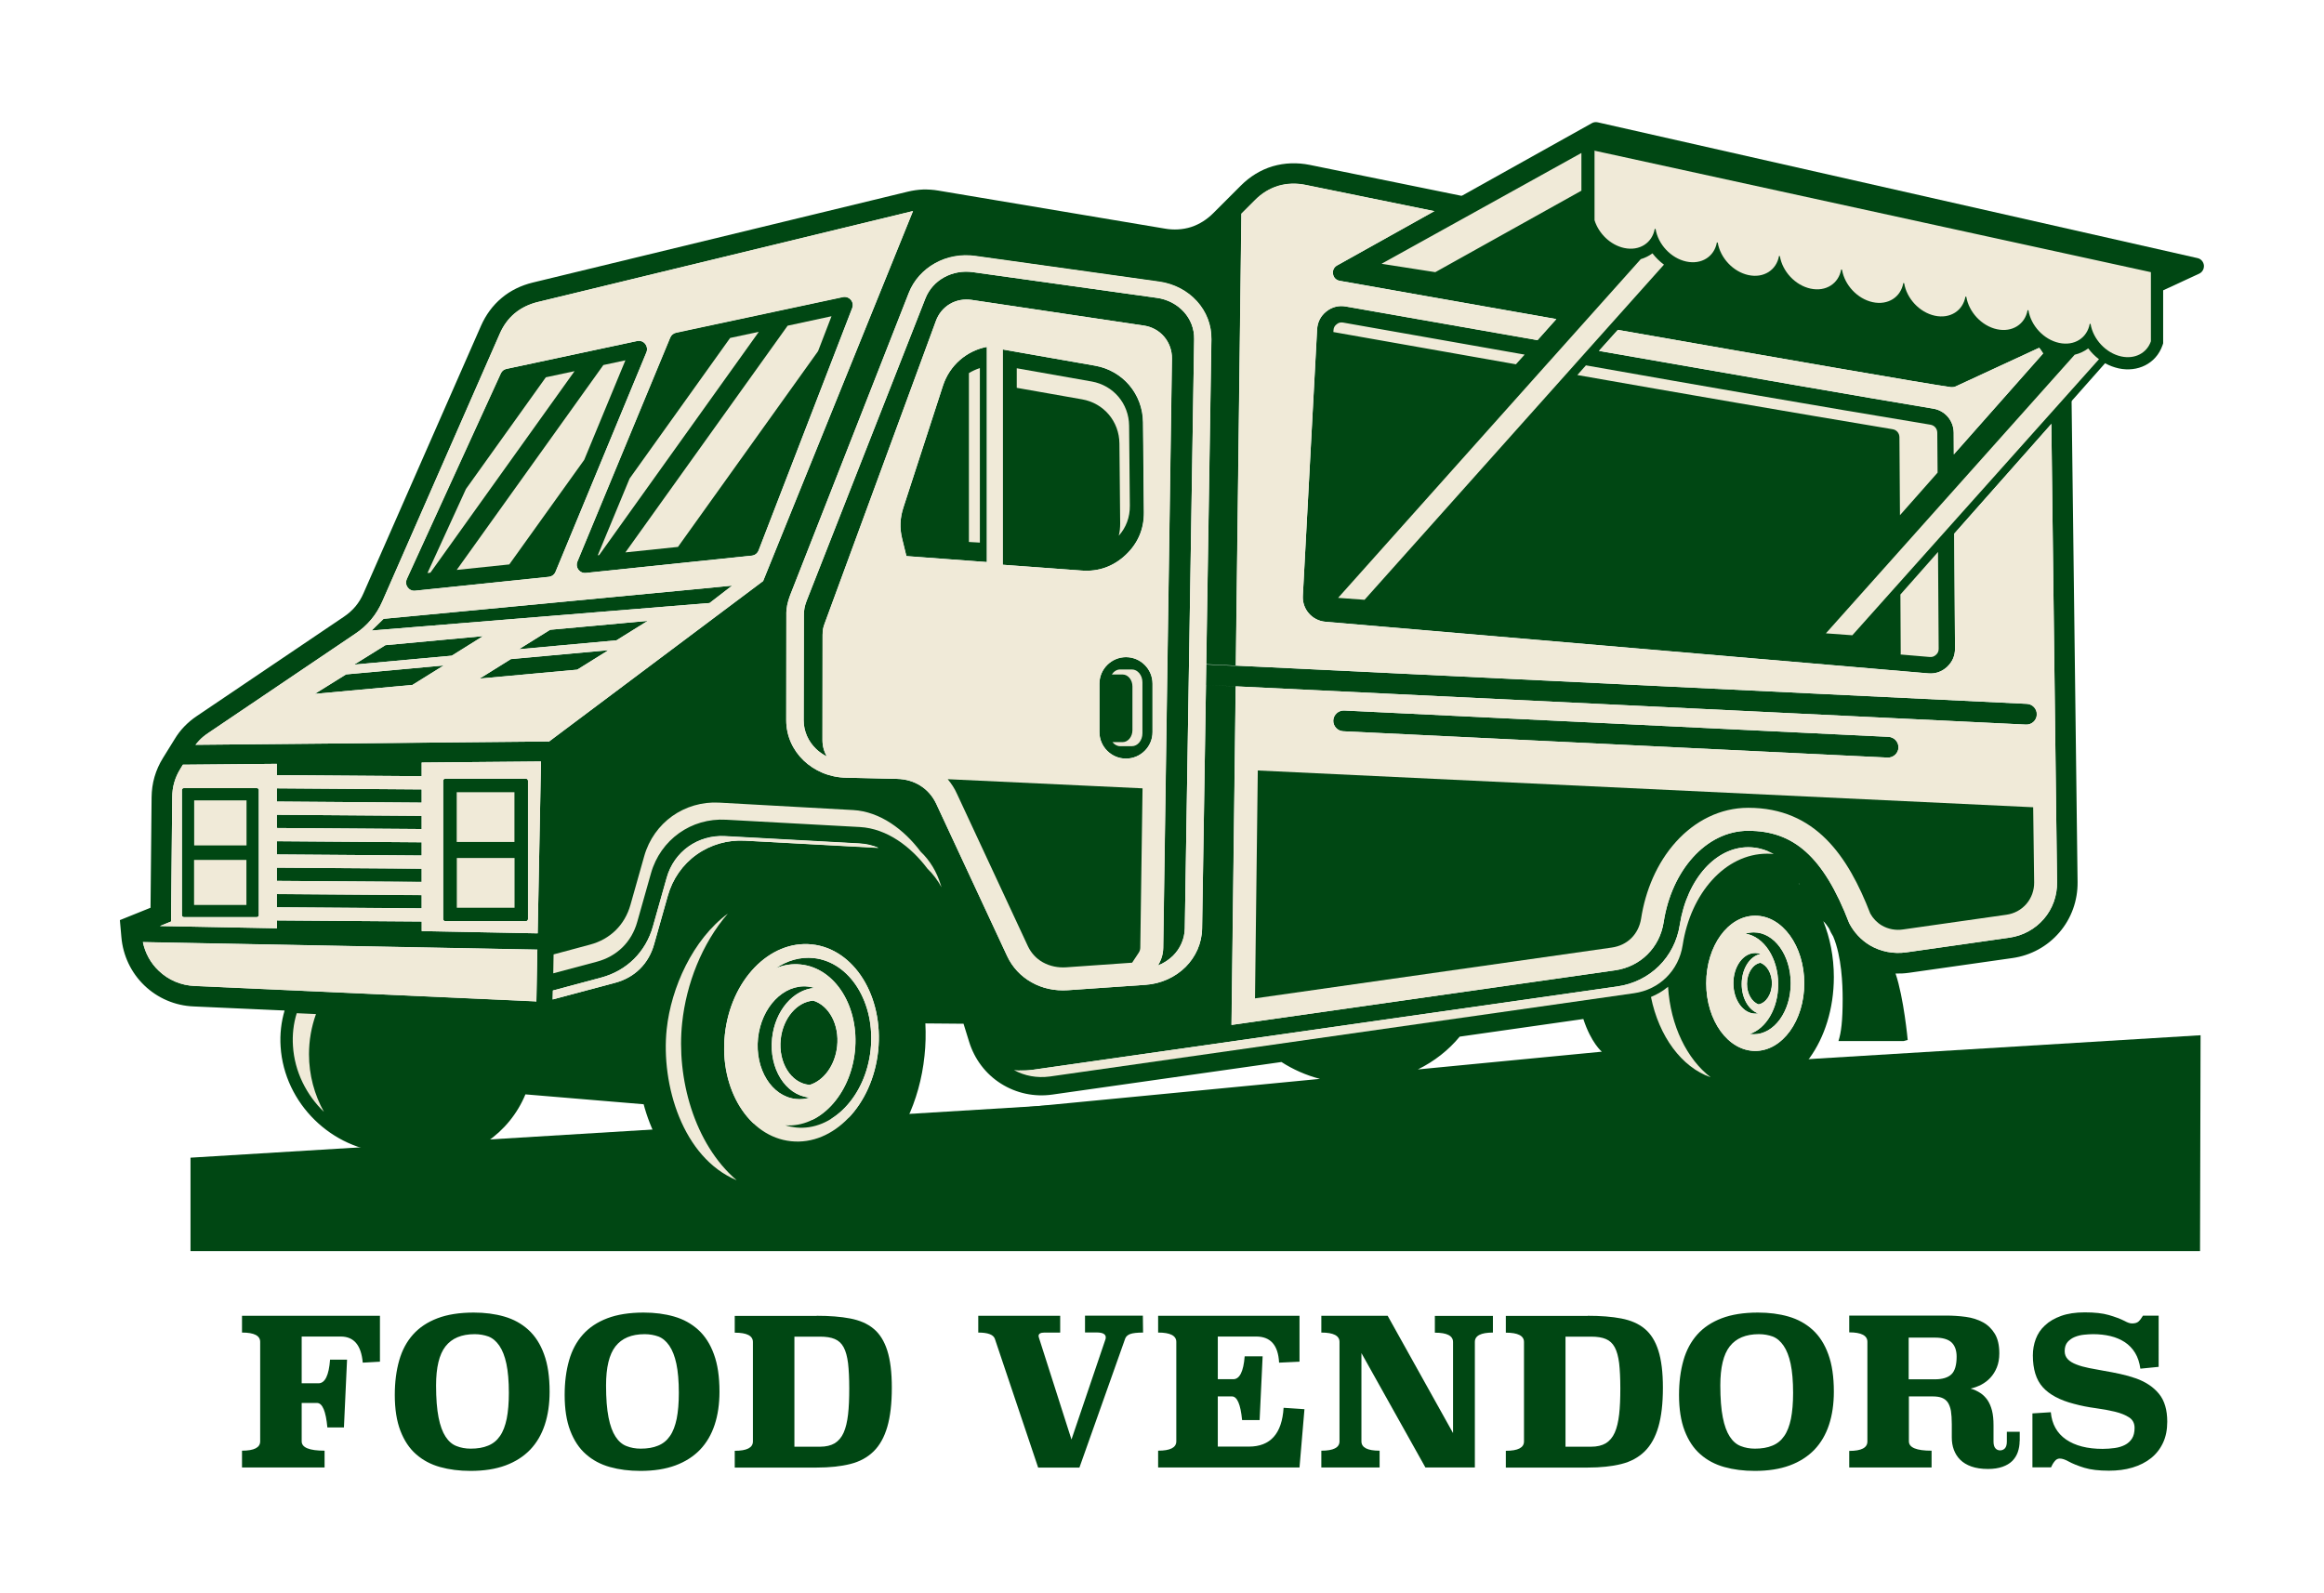 <?xml version="1.0" encoding="utf-8"?>
<!-- Generator: Adobe Illustrator 27.4.0, SVG Export Plug-In . SVG Version: 6.00 Build 0)  -->
<svg version="1.1" xmlns="http://www.w3.org/2000/svg" xmlns:xlink="http://www.w3.org/1999/xlink" x="0px" y="0px"
	 viewBox="0 0 216.16 148.19" style="enable-background:new 0 0 216.16 148.19;" xml:space="preserve">
<style type="text/css">
	.st0{fill:#E6E7E8;}
	.st1{fill:#F7941D;}
	.st2{fill:url(#SVGID_1_);}
	.st3{fill:#004713;}
	.st4{fill:#FFFFFF;}
	.st5{fill:#069150;}
	.st6{fill:#6CBE45;}
	.st7{fill:#FDC168;}
	.st8{fill:#F0EAD8;}
	.st9{fill:#BE6A28;}
	.st10{fill:#EE9357;}
	.st11{fill:url(#SVGID_00000074408409360304683600000004776857915790786997_);}
	.st12{fill:url(#SVGID_00000101084056600417823110000013851504498040998589_);}
	.st13{fill:#009AB0;}
	.st14{fill:#FFFFFF;stroke:#000000;stroke-miterlimit:10;}
	.st15{fill:#11563C;}
	.st16{fill:url(#SVGID_00000070816785017739028500000010450693462360670143_);}
	.st17{fill:url(#SVGID_00000168838777972425115950000012448900224082314422_);}
	.st18{fill:#004712;}
	.st19{fill-rule:evenodd;clip-rule:evenodd;fill:#004713;}
	.st20{fill-rule:evenodd;clip-rule:evenodd;fill:#F0EAD8;}
	.st21{fill:none;}
	.st22{fill:#DF6728;}
	.st23{fill:url(#SVGID_00000037650398262552687470000001917815535301893267_);}
	.st24{fill:url(#SVGID_00000041283184457189923880000002003592992348169649_);}
	.st25{opacity:0.07;}
	.st26{fill-rule:evenodd;clip-rule:evenodd;fill:#E2C5A4;}
	.st27{opacity:0.2;}
	.st28{fill:url(#SVGID_00000083771845726925043520000002632083734062366084_);}
	.st29{fill:url(#SVGID_00000092444387760050310780000005040800113032442769_);}
	.st30{fill:url(#SVGID_00000039829197445083173800000006755004544423388073_);}
	.st31{fill:url(#SVGID_00000042010996085874126870000007194567245805210020_);}
	.st32{fill:url(#SVGID_00000055708509792894507640000017972770631940595621_);}
	.st33{fill:url(#SVGID_00000000936087235270933090000010257041787042653621_);}
	.st34{fill:url(#SVGID_00000032624090689793763800000017275554180863054467_);}
	.st35{fill:url(#SVGID_00000130633701627178750760000004879429913363348619_);}
	.st36{fill:url(#SVGID_00000168094969480094141230000018204701988721411767_);}
	.st37{fill:url(#SVGID_00000001660154921609357710000015271046046692336296_);}
	.st38{fill:url(#SVGID_00000116203050229765439530000010509548501683605653_);}
</style>
<g id="BACKGROUND">
</g>
<g id="LOGOS">
	<g>
		<g>
			<polygon class="st19" points="204.68,96.31 17.72,107.7 17.72,116.39 204.63,116.39 			"/>
			<path class="st19" d="M39.22,83.27v1.23l-13.47-0.1v-1.23L39.22,83.27z M39.22,80.81v1.23l-13.47-0.09v-1.23L39.22,80.81z
				 M39.22,78.36v1.23l-13.47-0.1v-1.23L39.22,78.36z M39.22,75.9v1.23l-13.47-0.1V75.8L39.22,75.9z M39.22,73.44v1.23l-13.47-0.1
				v-1.23L39.22,73.44z M51.04,69.01l19.94-14.95l13.94-34.42l-34.93,8.47c-0.77,0.19-1.49,0.53-2.11,1.04
				c-0.61,0.51-1.07,1.16-1.39,1.89L35.56,55.95c-0.27,0.61-0.61,1.18-1.04,1.69c-0.43,0.51-0.92,0.95-1.48,1.32l-13.68,9.24
				c-0.3,0.2-0.59,0.43-0.84,0.7c-0.12,0.12-0.23,0.25-0.34,0.39l32.85-0.31V69.01z M50.01,86.83l0.31-15.99l-11.1,0.1v1.27
				l-13.47-0.1v-1.05l-8.74,0.08l-0.23,0.38c-0.25,0.4-0.44,0.82-0.57,1.27c-0.13,0.45-0.19,0.91-0.19,1.38l-0.11,11.56l-1.03,0.42
				l10.88,0.21v-0.73l13.47,0.1v0.89L50.01,86.83z M49.89,93.17l0.09-4.83l-36.69-0.7c0.21,1.01,0.71,1.94,1.47,2.66
				c0.9,0.87,2.09,1.37,3.34,1.42l31.63,1.43L49.89,93.17z M81.72,78.87c-0.56-0.24-1.18-0.38-1.82-0.41h0l-12.45-0.68
				c-1.26-0.07-2.45,0.29-3.41,0.97c-0.95,0.68-1.68,1.68-2.02,2.9l-1.28,4.53c-0.34,1.19-0.95,2.22-1.77,3.04
				c-0.82,0.81-1.86,1.41-3.06,1.73l-4.48,1.2l-0.02,0.83l5.81-1.55c0.87-0.23,1.66-0.66,2.3-1.29c0.64-0.63,1.08-1.42,1.32-2.28
				l1.28-4.53c0.44-1.55,1.37-2.9,2.68-3.83c1.31-0.93,2.89-1.38,4.49-1.29L81.72,78.87z M17.1,73.32h6.79
				c0.1,0,0.18,0.08,0.18,0.18v11.64c0,0.1-0.08,0.18-0.18,0.18H17.1c-0.1,0-0.18-0.08-0.18-0.18V73.5
				C16.91,73.4,17,73.32,17.1,73.32z M124.93,68.03c-0.53-0.03-0.94-0.48-0.92-1.01c0.03-0.53,0.48-0.94,1.01-0.92l50.64,2.45
				c0.53,0.03,0.94,0.48,0.92,1.01c-0.02,0.53-0.48,0.94-1.01,0.92L124.93,68.03z M59.37,99.85c-0.02-0.2-0.03-0.4-0.04-0.6
				C59.34,99.46,59.35,99.65,59.37,99.85z M67.42,96.26c0.53-5.06,4.16-8.82,8.1-8.4c3.94,0.42,6.69,4.85,6.16,9.91
				c-0.54,5.06-4.16,8.82-8.1,8.4C69.64,105.75,66.89,101.32,67.42,96.26z M107.69,89.82c0.32-0.48,0.49-1.05,0.5-1.64l0.81-54.82
				c0.01-0.74-0.24-1.46-0.72-2.03c-0.48-0.57-1.15-0.93-1.88-1.04L90.37,27.9c-0.7-0.1-1.41,0.02-2.02,0.38
				c-0.61,0.36-1.06,0.92-1.3,1.58L76.7,58.01c-0.06,0.16-0.12,0.34-0.15,0.51c-0.03,0.18-0.04,0.36-0.04,0.54l-0.01,9.79
				c0,0.55,0.14,1.07,0.41,1.53c-0.37-0.19-0.71-0.42-1-0.7c-0.72-0.69-1.16-1.64-1.16-2.67l0.02-9.79c0-0.24,0.02-0.46,0.06-0.67
				c0.04-0.2,0.1-0.41,0.19-0.64l11.05-28.14c0.34-0.86,0.96-1.54,1.74-1.97c0.78-0.43,1.72-0.62,2.69-0.48l17.1,2.39
				c1.02,0.14,1.89,0.62,2.51,1.3c0.62,0.68,0.98,1.57,0.96,2.54l-0.87,54.82c-0.02,0.99-0.43,1.89-1.11,2.56
				C108.7,89.3,108.23,89.61,107.69,89.82z M62.33,31.41l-8.63,20.83C53.6,52.5,53.64,52.77,53.8,53c0.17,0.22,0.42,0.33,0.7,0.3
				l15.42-1.61c0.29-0.03,0.53-0.21,0.64-0.49l8.7-22.54c0.1-0.27,0.06-0.56-0.13-0.78c-0.19-0.22-0.46-0.31-0.75-0.25l-15.5,3.31
				C62.63,31.01,62.43,31.17,62.33,31.41z M51.67,53.19l8.45-20.41c0.11-0.27,0.07-0.56-0.12-0.79c-0.19-0.23-0.47-0.32-0.75-0.26
				l-12.14,2.59c-0.25,0.05-0.43,0.2-0.54,0.43l-8.74,19.12c-0.12,0.26-0.09,0.54,0.07,0.77c0.17,0.23,0.42,0.35,0.7,0.32
				l12.43-1.29C51.33,53.63,51.56,53.46,51.67,53.19z M34.56,58.66l1.12-1.09l29.78-2.83l2.64-0.26L66,56.1L34.56,58.66z
				 M91.79,52.29V32.27c-1.88,0.36-3.47,1.71-4.09,3.63l-3.67,11.31c-0.32,0.99-0.36,1.92-0.11,2.93l0.39,1.59L91.79,52.29z
				 M93.26,32.51v20.03l7.35,0.54c1.56,0.12,2.94-0.38,4.08-1.45c1.14-1.07,1.72-2.42,1.7-3.98l-0.08-8.37
				c-0.03-2.62-1.88-4.8-4.46-5.26L93.26,32.51z M163.26,88.66c0.18,0,0.34,0.03,0.51,0.09c-1,0.18-1.77,1.36-1.77,2.8
				c0,1.32,0.65,2.42,1.54,2.73c-0.09,0.02-0.18,0.02-0.27,0.02c-1.13,0-2.04-1.26-2.04-2.82
				C161.22,89.92,162.13,88.66,163.26,88.66z M163.73,89.57c0.62,0.22,1.08,0.99,1.08,1.91c0,1-0.54,1.83-1.24,1.96
				c-0.62-0.22-1.08-0.99-1.08-1.91C162.49,90.53,163.03,89.7,163.73,89.57z M163.13,86.74c1.9,0,3.43,2.12,3.43,4.74
				c0,2.62-1.54,4.74-3.43,4.74c-0.13,0-0.26-0.01-0.39-0.03c1.52-0.49,2.65-2.37,2.65-4.62c0-2.44-1.33-4.44-3.05-4.71
				C162.6,86.78,162.86,86.74,163.13,86.74z M163.26,97.77c-2.52,0-4.56-2.82-4.56-6.29c0-3.48,2.04-6.29,4.56-6.29
				c2.52,0,4.56,2.82,4.56,6.29C167.82,94.95,165.78,97.77,163.26,97.77z M167.39,82.24l0.01,0.04l-0.12-0.12L167.39,82.24z
				 M82.17,107.56l-0.08,0.1l79.25-6.3c0.49,0.13,0.99,0.2,1.5,0.2c4.27,0,7.73-4.77,7.73-10.66c0-1.89-0.36-3.66-0.98-5.2l0,0
				c0.2,0.19,0.37,0.42,0.53,0.67c0.11,0.26,0.24,0.51,0.39,0.75c0.79,1.87,0.88,4.48,0.88,5.8c0,2.1-0.14,3.14-0.39,3.93h6.07
				l0.37-0.1c0,0-0.36-3.92-1.13-6.18c0.41,0.01,0.83-0.01,1.25-0.07l9.62-1.37c1.7-0.24,3.25-1.08,4.37-2.39
				c1.12-1.3,1.71-2.97,1.69-4.68l-0.58-46.6c-0.02-1.62-0.57-3.17-1.6-4.42c-1.03-1.25-2.46-2.08-4.04-2.41l-65.2-13.29
				c-1.15-0.23-2.32-0.2-3.45,0.13c-1.13,0.34-2.12,0.96-2.95,1.79l-2.57,2.57c-0.58,0.58-1.27,1.03-2.06,1.29
				c-0.79,0.25-1.62,0.29-2.43,0.15l-21.09-3.54c-0.47-0.08-0.94-0.11-1.42-0.1c-0.48,0.02-0.95,0.09-1.41,0.2l-34.9,8.46
				c-1.06,0.26-2.05,0.73-2.88,1.43c-0.84,0.7-1.48,1.59-1.92,2.59L33.81,55.19c-0.19,0.44-0.44,0.86-0.75,1.23
				c-0.31,0.37-0.68,0.69-1.08,0.96L18.3,66.62c-0.42,0.28-0.8,0.6-1.15,0.96c-0.35,0.36-0.65,0.76-0.91,1.19l-1.09,1.76
				c-0.34,0.55-0.6,1.13-0.78,1.75c-0.18,0.62-0.26,1.25-0.27,1.89l-0.1,10.28l-2.85,1.15l0.14,1.59c0.15,1.71,0.9,3.3,2.14,4.49
				c1.24,1.19,2.86,1.88,4.58,1.95l8.46,0.38c-0.31,1.05-0.45,2.19-0.37,3.37c0.34,5.27,4.76,9.58,9.98,9.85
				c1.13,0.45,2.37,0.7,3.66,0.7c4.12,0,7.65-2.53,9.13-6.12l11,0.92l-0.03-0.1c1.33,5.12,4.89,8.93,9.43,9.41
				c1.26,0.13,2.5,0,3.68-0.36c0.01,0,0.02,0,0.03,0C76.44,112.07,79.75,110.44,82.17,107.56z M119.19,98.8
				c1.07,0.69,2.28,1.23,3.58,1.57l-38.38,3.7l-0.03,0.06c0.84-1.77,1.41-3.77,1.63-5.91c0.11-1.02,0.13-2.03,0.08-3.01l3.55,0.03
				l0.52,1.68c0.5,1.61,1.53,2.99,2.96,3.89c1.42,0.9,3.11,1.26,4.78,1.02L119.19,98.8z M147.27,94.8c0.72,2.22,1.72,3.04,1.72,3.04
				l-17.11,1.65c1.53-0.75,2.86-1.8,3.89-3.05L147.27,94.8z M164.52,79.23c-0.61-0.27-1.25-0.41-1.92-0.41
				c-1.51,0-2.9,0.73-4.01,1.95c-1.17,1.3-2.02,3.14-2.35,5.25c-0.23,1.52-0.93,2.85-1.94,3.85c-1.02,1-2.35,1.68-3.87,1.9
				l-54.35,7.75c-0.42,0.06-0.84,0.08-1.26,0.07c0.87,0.37,1.83,0.5,2.77,0.36l54.35-7.75c1.1-0.16,2.12-0.64,2.91-1.42
				c0.79-0.78,1.29-1.79,1.45-2.89c0.34-2.23,1.25-4.46,2.77-6.14c1.37-1.52,3.2-2.52,5.28-2.52L164.52,79.23z M150.22,90.27
				c1.18-0.17,2.23-0.7,3.01-1.48c0.79-0.78,1.33-1.82,1.51-3c0.37-2.41,1.36-4.53,2.73-6.04c1.39-1.54,3.18-2.46,5.13-2.46
				c4.17,0,6.99,2.32,9.4,8.6c0.44,0.84,1.09,1.55,1.92,2.05c1.02,0.6,2.2,0.82,3.37,0.66l9.62-1.37c1.24-0.18,2.37-0.79,3.19-1.74
				c0.82-0.95,1.25-2.17,1.23-3.42l-0.58-46.6c-0.01-1.18-0.42-2.31-1.17-3.22c-0.75-0.91-1.79-1.52-2.95-1.75l-65.2-13.29
				c-0.84-0.17-1.7-0.15-2.52,0.09c-0.82,0.25-1.54,0.7-2.15,1.31l-2.57,2.57l1.28-1.28l-0.52,42.05l-2.76-0.13l0.48-30.24
				c0.02-1.34-0.48-2.58-1.35-3.54c-0.86-0.95-2.09-1.62-3.51-1.82l-17.1-2.39c-1.34-0.19-2.66,0.07-3.75,0.68
				c-1.09,0.61-1.97,1.56-2.44,2.76L73.49,55.38c-0.12,0.3-0.2,0.59-0.27,0.91c-0.06,0.3-0.09,0.61-0.08,0.93l-0.01,9.79
				c0,1.45,0.61,2.77,1.61,3.73c1,0.96,2.39,1.58,3.94,1.61l4.76,0.11c0.81,0.02,1.56,0.24,2.18,0.64c0.62,0.39,1.12,0.96,1.45,1.65
				l6.6,14.18c0.49,1.06,1.29,1.9,2.27,2.45c0.98,0.56,2.15,0.82,3.37,0.74l7.23-0.5c1.47-0.1,2.78-0.72,3.73-1.66
				c0.94-0.94,1.52-2.2,1.54-3.59l0.36-22.65l76.28,3.69c0.53,0.03,0.98-0.39,1.01-0.92c0.03-0.53-0.39-0.98-0.92-1.01l-76.35-3.69
				l-0.03,1.93l2.77,0.13l-0.39,31.5L150.22,90.27z M75.68,89.13c3.39,0.36,5.76,4.18,5.3,8.53c-0.46,4.35-3.58,7.59-6.97,7.23
				c-0.33-0.04-0.65-0.1-0.96-0.2c3.16,0.24,6.03-2.81,6.46-6.87c0.44-4.13-1.81-7.75-5.03-8.09c-0.81-0.09-1.59,0.04-2.33,0.35
				C73.22,89.36,74.43,89,75.68,89.13z M75.64,93.09c1.47,0.46,2.44,2.24,2.22,4.25c-0.19,1.78-1.25,3.19-2.55,3.59l-0.07-0.01
				c-1.68-0.18-2.86-2.07-2.63-4.24C72.82,94.72,74.13,93.2,75.64,93.09z M75.13,91.78c0.21,0.02,0.42,0.07,0.62,0.13
				c-1.96,0.15-3.67,2.11-3.94,4.68c-0.3,2.81,1.24,5.28,3.43,5.51l0.09,0.01c-0.42,0.13-0.86,0.18-1.31,0.13
				c-2.25-0.24-3.82-2.77-3.52-5.66C70.81,93.69,72.89,91.54,75.13,91.78z M57.34,59.57l-9.08,0.83l2.91-1.81l9.08-0.83L57.34,59.57
				z M44.93,59.18L42.02,61l-9.08,0.83l2.91-1.81L44.93,59.18z M32.19,62.74l9.08-0.83l-2.91,1.81l-9.08,0.83L32.19,62.74z
				 M47.52,61.32l9.08-0.83l-2.91,1.81l-9.08,0.83L47.52,61.32z M104.73,61.13L104.73,61.13c1.36,0,2.47,1.11,2.47,2.47v4.5
				c0,1.36-1.11,2.47-2.47,2.47h0c-1.36,0-2.47-1.11-2.47-2.47v-4.5C102.26,62.24,103.38,61.13,104.73,61.13z M41.42,72.44h7.49
				c0.11,0,0.2,0.09,0.2,0.2v12.86c0,0.11-0.09,0.2-0.2,0.2h-7.49c-0.11,0-0.2-0.09-0.2-0.2V72.64
				C41.22,72.53,41.31,72.44,41.42,72.44z"/>
			<polygon class="st20" points="54.34,42.78 58.17,33.52 56.12,33.96 42.48,53.02 47.37,52.51 			"/>
			<polygon class="st20" points="53.44,34.53 50.77,35.1 43.34,45.49 39.76,53.31 40.03,53.28 			"/>
			<polygon class="st20" points="58.17,51.39 63.06,50.88 76.09,32.67 77.34,29.42 73.26,30.3 			"/>
			<polygon class="st20" points="58.56,44.52 55.6,51.66 55.73,51.64 70.58,30.87 67.91,31.44 			"/>
			<path class="st20" d="M91.14,50.48V34.24c-0.36,0.12-0.71,0.28-1.02,0.47v1v3.27v11.44L91.14,50.48z"/>
			<path class="st20" d="M94.57,34.26v1.82l6.07,1.07c2.02,0.35,3.46,2.05,3.48,4.11l0.07,7.44c0,0.4-0.04,0.78-0.13,1.14
				c0.69-0.78,1.04-1.72,1.03-2.8l-0.07-7.44c-0.02-2.05-1.46-3.75-3.48-4.11L94.57,34.26z"/>
			<path class="st20" d="M29.39,94.34l-1.79-0.08c-0.31,0.99-0.42,2.03-0.35,3.06c0.15,2.37,1.24,4.53,2.88,6.12
				c-0.89-1.6-1.39-3.44-1.39-5.36C28.74,96.8,28.96,95.54,29.39,94.34"/>
			<path class="st20" d="M159.11,100.22c-2.19-1.68-3.74-4.79-3.96-8.42c-0.47,0.39-1.01,0.71-1.59,0.95
				C154.3,96.42,156.42,99.29,159.11,100.22"/>
			<path class="st20" d="M68.52,109.8c-3.95-3.38-5.62-9.5-5.07-14.65c0.38-3.6,1.83-7.36,4.25-10.16
				c-3.26,2.41-5.28,6.89-5.69,10.76C61.47,100.91,63.49,107.7,68.52,109.8"/>
			<path class="st20" d="M79.52,97.82c0.44-4.13-1.81-7.75-5.03-8.09c-0.81-0.09-1.59,0.04-2.33,0.35c1.06-0.72,2.27-1.08,3.52-0.95
				c3.39,0.36,5.76,4.18,5.3,8.53c-0.46,4.35-3.58,7.59-6.97,7.23c-0.33-0.04-0.65-0.1-0.96-0.2
				C76.22,104.92,79.09,101.88,79.52,97.82 M75.25,100.93c-1.68-0.18-2.86-2.07-2.63-4.24c0.21-1.97,1.52-3.49,3.03-3.6
				c1.47,0.46,2.44,2.24,2.22,4.25c-0.19,1.78-1.25,3.19-2.55,3.59L75.25,100.93z M74.03,102.24c-2.25-0.24-3.82-2.77-3.52-5.66
				c0.31-2.89,2.38-5.04,4.63-4.8c0.21,0.02,0.42,0.07,0.62,0.13c-1.96,0.15-3.67,2.11-3.94,4.68c-0.3,2.81,1.24,5.28,3.43,5.51
				l0.09,0.01C74.92,102.24,74.48,102.29,74.03,102.24z M67.42,96.26c-0.54,5.06,2.22,9.5,6.16,9.91c3.94,0.42,7.56-3.35,8.1-8.4
				c0.53-5.06-2.22-9.5-6.16-9.91C71.58,87.44,67.96,91.2,67.42,96.26z"/>
			<path class="st20" d="M165.4,91.57c0-2.44-1.33-4.44-3.05-4.71c0.25-0.08,0.51-0.12,0.78-0.12c1.9,0,3.43,2.12,3.43,4.74
				c0,2.62-1.54,4.74-3.43,4.74l-0.39-0.03C164.27,95.7,165.4,93.82,165.4,91.57 M162.49,91.53c0-1,0.54-1.83,1.24-1.96
				c0.62,0.22,1.08,0.99,1.08,1.91c0,1-0.54,1.83-1.24,1.96C162.95,93.23,162.49,92.45,162.49,91.53z M163.26,94.3
				c-1.13,0-2.04-1.26-2.04-2.82c0-1.56,0.91-2.82,2.04-2.82c0.18,0,0.34,0.03,0.51,0.09c-1,0.18-1.77,1.36-1.77,2.8
				c0,1.32,0.65,2.42,1.54,2.73L163.26,94.3z M158.7,91.48c0,3.48,2.04,6.29,4.56,6.29c2.52,0,4.56-2.82,4.56-6.29
				c0-3.48-2.04-6.29-4.56-6.29C160.74,85.18,158.7,88,158.7,91.48z"/>
			<path class="st19" d="M181.77,49.64l0.07,10.7c0,0.67-0.25,1.24-0.74,1.7c-0.49,0.45-1.09,0.66-1.75,0.6l-56.08-4.8
				c-1.23-0.11-2.16-1.17-2.09-2.41l1.33-24.79c0.04-0.68,0.33-1.25,0.86-1.67c0.53-0.42,1.15-0.58,1.82-0.46
				c3.54,0.63,10.23,1.8,17.82,3.13l1.75-1.96c-8.72-1.53-16.53-2.92-20.15-3.56c-0.33-0.06-0.57-0.3-0.62-0.63
				c-0.06-0.33,0.09-0.64,0.38-0.8l23.69-13.23c0.17-0.1,0.35-0.12,0.55-0.08l55.78,12.63c0.33,0.07,0.56,0.34,0.6,0.67
				c0.03,0.33-0.14,0.64-0.44,0.78l-3.35,1.55v4.93l-0.06,0.18c-0.6,1.73-2.33,2.53-4.08,2.15c-0.44-0.1-0.87-0.26-1.26-0.48
				L181.77,49.64z M181.72,40.26l0.01,2.01l8.51-9.62c-0.19-0.09-0.37-0.2-0.54-0.31l-7.8,3.61c-0.14,0.06-0.27,0.08-0.42,0.07
				c-2.06-0.27-16.79-2.84-31-5.33l-1.75,1.96c12.19,2.13,25.26,4.41,31.08,5.37C180.91,38.19,181.71,39.13,181.72,40.26z"/>
			<path class="st20" d="M176.76,55.31l0.03,5.46c0,0.04,0,0.08-0.01,0.12l2.7,0.23c0.24,0.02,0.41-0.04,0.59-0.2
				c0.18-0.16,0.25-0.33,0.25-0.57l-0.06-9L176.76,55.31z M141.81,32.99c-5.63-1-11.25-1.99-16.88-2.98c-0.24-0.04-0.42,0-0.61,0.16
				c-0.19,0.15-0.28,0.32-0.29,0.56l-0.01,0.16c5.66,1,11.32,2,16.98,3L141.81,32.99z M147.09,17.74l-13.59,7.58l-5-0.78
				l18.59-10.31V17.74z M154.77,24.62l-8.23,9.21l-0.07,0.08l-19.55,21.89l-2.46-0.18L144,33.74l0.28-0.31l8.33-9.32
				c0.4-0.12,0.76-0.3,1.09-0.54C154,23.96,154.36,24.32,154.77,24.62z M195.23,33.42L172.29,59.1l-2.46-0.18L192.97,33
				c0.46-0.11,0.89-0.31,1.26-0.59C194.51,32.79,194.85,33.13,195.23,33.42z M148.23,14l51.83,11.32v4.66v1.77
				c-0.37,1.08-1.47,1.69-2.76,1.41c-1.43-0.31-2.62-1.61-2.85-3.02l-0.08-0.02c-0.23,1.31-1.42,2.09-2.85,1.78
				c-1.43-0.31-2.62-1.61-2.85-3.03l-0.08-0.02c-0.23,1.31-1.42,2.09-2.85,1.78c-1.43-0.31-2.62-1.61-2.85-3.02l-0.08-0.02
				c-0.23,1.31-1.42,2.09-2.85,1.78c-1.43-0.31-2.62-1.61-2.85-3.02l-0.08-0.02c-0.23,1.31-1.42,2.09-2.85,1.78
				c-1.43-0.31-2.62-1.61-2.85-3.02l-0.08-0.02c-0.23,1.31-1.42,2.09-2.85,1.78c-1.43-0.31-2.62-1.61-2.85-3.02l-0.08-0.02
				c-0.23,1.31-1.42,2.09-2.85,1.78c-1.43-0.31-2.62-1.61-2.85-3.02l-0.08-0.02c-0.23,1.31-1.42,2.09-2.85,1.78
				c-1.43-0.31-2.62-1.61-2.85-3.02l-0.08-0.02c-0.23,1.31-1.42,2.09-2.85,1.78c-1.28-0.28-2.36-1.34-2.75-2.58V14z M180.19,40.26
				c0-0.38-0.26-0.69-0.64-0.75c-10.69-1.77-21.37-3.63-32.04-5.52l-0.8,0.9c9.77,1.72,19.54,3.41,29.32,5.04
				c0.38,0.06,0.64,0.37,0.64,0.75l0.05,7.25l3.5-3.96L180.19,40.26z"/>
			<path class="st20" d="M150.44,91.77l-54.35,7.75c-0.6,0.09-1.2,0.09-1.78,0.03c0.98,0.54,2.14,0.76,3.33,0.6l54.35-7.75
				c1.18-0.17,2.23-0.7,3.01-1.48c0.79-0.78,1.33-1.82,1.51-3c0.37-2.41,1.36-4.53,2.73-6.04c1.39-1.54,3.18-2.46,5.13-2.46
				c0.2,0,0.41,0.01,0.61,0.03c-0.73-0.41-1.54-0.63-2.37-0.63c-1.51,0-2.9,0.73-4.01,1.95c-1.17,1.3-2.02,3.14-2.35,5.25
				c-0.23,1.52-0.93,2.85-1.94,3.85C153.29,90.88,151.95,91.56,150.44,91.77"/>
			<path class="st20" d="M47.86,79.82v4.63h-5.37v-4.63H47.86z M42.48,73.7h5.37v4.63h-5.37V73.7z"/>
			<path class="st20" d="M22.92,80v4.19h-4.87V80H22.92z M18.06,74.46h4.87v4.19h-4.87V74.46z"/>
			<path class="st20" d="M51.49,88.79l-0.03,1.76l4.05-1.08c0.94-0.25,1.75-0.71,2.39-1.34c0.64-0.63,1.11-1.43,1.37-2.36l1.28-4.53
				c0.44-1.56,1.38-2.85,2.61-3.73c1.23-0.88,2.75-1.34,4.37-1.25l12.45,0.68c2.52,0.14,4.75,1.83,6.28,3.87
				c0.53,0.51,0.96,1.09,1.31,1.73l-0.09-0.28c-0.36-1.16-0.98-2.2-1.85-3.03c-1.53-2.04-3.76-3.73-6.28-3.87L66.9,74.67
				c-1.62-0.09-3.14,0.38-4.37,1.25c-1.23,0.88-2.17,2.17-2.61,3.73l-1.28,4.53c-0.26,0.93-0.74,1.74-1.37,2.36
				c-0.64,0.63-1.45,1.09-2.39,1.34L51.49,88.79z"/>
			<path class="st20" d="M58.96,89.22c-0.82,0.81-1.86,1.41-3.06,1.73l-4.48,1.2l-0.02,0.83l5.81-1.55c0.87-0.23,1.66-0.66,2.3-1.29
				c0.64-0.63,1.08-1.42,1.32-2.28l1.28-4.53c0.44-1.55,1.37-2.9,2.68-3.83c1.31-0.93,2.89-1.38,4.49-1.29l12.42,0.68
				c-0.56-0.24-1.18-0.38-1.82-0.41l-12.45-0.68c-1.26-0.07-2.45,0.29-3.41,0.97c-0.95,0.68-1.68,1.68-2.02,2.9l-1.28,4.53
				C60.4,87.37,59.79,88.4,58.96,89.22"/>
			<path class="st20" d="M104.19,62.28h1.09c0.54,0,0.98,0.54,0.98,1.2v4.74c0,0.66-0.44,1.2-0.98,1.2h-1.09
				c-0.28,0-0.54-0.15-0.72-0.38h0.95c0.5,0,0.91-0.5,0.91-1.11v-4.07c0-0.61-0.41-1.11-0.91-1.11h-1.01h0
				C103.59,62.47,103.87,62.28,104.19,62.28"/>
			<path class="st20" d="M175.57,70.48l-50.64-2.45c-0.53-0.03-0.94-0.48-0.92-1.01c0.03-0.53,0.48-0.94,1.01-0.92l50.64,2.45
				c0.53,0.03,0.94,0.48,0.92,1.01C176.55,70.09,176.1,70.5,175.57,70.48 M70.56,51.21c-0.11,0.28-0.34,0.46-0.64,0.49L54.5,53.3
				c-0.28,0.03-0.53-0.08-0.7-0.3c-0.17-0.22-0.2-0.5-0.09-0.75l8.63-20.83c0.1-0.24,0.29-0.4,0.55-0.46l15.5-3.31
				c0.28-0.06,0.56,0.03,0.75,0.25c0.19,0.22,0.24,0.51,0.13,0.78L70.56,51.21z M60.13,32.78l-8.45,20.41
				c-0.11,0.27-0.34,0.44-0.63,0.47l-12.43,1.29c-0.28,0.03-0.54-0.09-0.7-0.32c-0.17-0.23-0.19-0.51-0.07-0.77l8.74-19.12
				c0.1-0.23,0.29-0.38,0.54-0.43l12.14-2.59c0.29-0.06,0.56,0.03,0.75,0.26C60.19,32.22,60.24,32.51,60.13,32.78z M66,56.1
				l-31.44,2.56l1.12-1.09l29.78-2.83l2.64-0.26L66,56.1z M57.34,59.57l-9.08,0.83l2.91-1.81l9.08-0.83L57.34,59.57z M44.93,59.18
				L42.02,61l-9.08,0.83l2.91-1.81L44.93,59.18z M41.27,61.91l-2.91,1.81l-9.08,0.83l2.91-1.81L41.27,61.91z M53.69,62.3l-9.08,0.83
				l2.91-1.82l9.08-0.83L53.69,62.3z M17.1,73.32h6.79c0.1,0,0.18,0.08,0.18,0.18v11.64c0,0.1-0.08,0.18-0.18,0.18H17.1
				c-0.1,0-0.18-0.08-0.18-0.18V73.5C16.92,73.4,17,73.32,17.1,73.32z M41.22,72.64c0-0.11,0.09-0.2,0.2-0.2h7.49
				c0.11,0,0.2,0.09,0.2,0.2v12.86c0,0.11-0.09,0.2-0.2,0.2h-7.49c-0.11,0-0.2-0.09-0.2-0.2V72.64z M25.75,85.63l13.47,0.1v0.89
				l10.79,0.21l0.31-15.99l-11.1,0.1v1.27l-13.47-0.1v-1.05l-8.74,0.08l-0.23,0.38c-0.25,0.4-0.44,0.82-0.57,1.27
				c-0.13,0.45-0.19,0.91-0.19,1.38l-0.11,11.56l-1.03,0.42l10.88,0.21V85.63z M25.75,83.18l13.47,0.1v1.23l-13.47-0.1V83.18z
				 M25.75,80.72l13.47,0.1v1.23l-13.47-0.1V80.72z M25.75,78.26l13.47,0.1v1.23l-13.47-0.1V78.26z M25.75,75.8l13.47,0.1v1.23
				l-13.47-0.1V75.8z M25.75,74.57v-1.23l13.47,0.1v1.23L25.75,74.57z M49.98,88.35l-36.69-0.7c0.21,1.01,0.71,1.94,1.47,2.66
				c0.9,0.87,2.09,1.37,3.34,1.42l31.63,1.43l0.16,0.01L49.98,88.35z M18.19,69.29l32.85-0.31v0.02l19.94-14.95l13.94-34.42
				l-34.93,8.47c-0.77,0.19-1.49,0.53-2.11,1.04c-0.61,0.51-1.07,1.16-1.39,1.89L35.56,55.95c-0.27,0.61-0.61,1.18-1.04,1.69
				c-0.43,0.51-0.92,0.95-1.48,1.32l-13.68,9.24c-0.3,0.2-0.59,0.43-0.84,0.7L18.19,69.29z M114.94,63.85l-0.39,31.5l35.67-5.08
				c1.18-0.17,2.23-0.7,3.01-1.48c0.79-0.78,1.33-1.82,1.51-3c0.37-2.41,1.36-4.53,2.73-6.04c1.39-1.54,3.18-2.46,5.13-2.46
				c4.17,0,6.99,2.32,9.4,8.6c0.44,0.84,1.09,1.55,1.92,2.05c1.02,0.6,2.2,0.82,3.37,0.66l9.62-1.37c1.24-0.18,2.37-0.79,3.19-1.74
				c0.82-0.95,1.25-2.17,1.23-3.42l-0.53-42.63l-9.03,10.21l0.07,10.7c0,0.67-0.25,1.24-0.74,1.7c-0.49,0.45-1.09,0.66-1.75,0.6
				l-56.08-4.8c-1.23-0.11-2.16-1.17-2.09-2.41l1.32-24.79c0.04-0.68,0.33-1.25,0.86-1.67c0.53-0.42,1.15-0.58,1.82-0.46l17.82,3.13
				l1.75-1.96l-20.15-3.56c-0.33-0.06-0.57-0.3-0.62-0.63c-0.06-0.33,0.09-0.64,0.38-0.8l9.06-5.06l-12.01-2.45
				c-0.84-0.17-1.7-0.15-2.52,0.09c-0.82,0.25-1.54,0.7-2.15,1.31l-1.28,1.28l-0.52,42.05l73.58,3.56c0.53,0.02,0.94,0.48,0.92,1.01
				c-0.02,0.53-0.48,0.94-1.01,0.92L114.94,63.85z M148.72,32.64c12.19,2.13,25.26,4.41,31.08,5.37c1.11,0.18,1.91,1.12,1.92,2.25
				l0.01,2.01l8.31-9.39c-0.11-0.18-0.23-0.36-0.36-0.53l-7.78,3.6c-0.14,0.06-0.27,0.08-0.42,0.07c-2.06-0.27-16.79-2.84-31-5.33
				L148.72,32.64z"/>
			<path class="st20" d="M91.79,32.27v20.02l-7.49-0.55l-0.39-1.59c-0.25-1.01-0.21-1.94,0.11-2.93L87.7,35.9
				C88.32,33.98,89.91,32.63,91.79,32.27 M100.62,53.08l-7.35-0.54V32.51l8.6,1.51c2.58,0.45,4.43,2.63,4.46,5.26l0.08,8.37
				c0.02,1.56-0.56,2.91-1.7,3.98C103.56,52.7,102.18,53.2,100.62,53.08z M112.17,63.72l0.03-1.93l0.48-30.24
				c0.02-1.34-0.48-2.58-1.35-3.54c-0.86-0.95-2.09-1.62-3.51-1.82l-17.1-2.39c-1.34-0.19-2.66,0.07-3.75,0.68
				c-1.09,0.61-1.97,1.56-2.44,2.76L73.49,55.38c-0.12,0.3-0.2,0.59-0.27,0.91c-0.06,0.3-0.09,0.61-0.08,0.93l-0.01,9.79
				c0,1.45,0.61,2.77,1.61,3.73c1,0.96,2.39,1.58,3.94,1.61l4.76,0.11c0.81,0.02,1.56,0.24,2.18,0.64c0.62,0.39,1.12,0.96,1.45,1.65
				l6.6,14.18c0.49,1.06,1.29,1.9,2.27,2.45c0.98,0.56,2.15,0.82,3.37,0.74l7.23-0.5c1.47-0.1,2.78-0.72,3.73-1.66
				c0.94-0.94,1.52-2.2,1.54-3.59L112.17,63.72z M108.2,88.18l0.81-54.82c0.01-0.74-0.24-1.46-0.72-2.03
				c-0.48-0.57-1.15-0.93-1.88-1.04L90.37,27.9c-0.7-0.1-1.41,0.02-2.02,0.38c-0.61,0.36-1.06,0.92-1.3,1.58L76.7,58.01
				c-0.06,0.16-0.12,0.34-0.15,0.51l-0.04,0.54l-0.01,9.79c0,0.55,0.14,1.07,0.41,1.53c-0.37-0.19-0.71-0.42-1-0.7
				c-0.72-0.69-1.16-1.64-1.16-2.67l0.02-9.79c0-0.24,0.02-0.46,0.06-0.67c0.04-0.2,0.1-0.41,0.19-0.64l11.05-28.14
				c0.34-0.86,0.96-1.54,1.74-1.97c0.78-0.43,1.72-0.62,2.69-0.48l17.1,2.39c1.02,0.14,1.89,0.62,2.51,1.3
				c0.62,0.68,0.98,1.57,0.96,2.54l-0.87,54.82c-0.02,0.99-0.43,1.89-1.11,2.56c-0.39,0.38-0.86,0.7-1.39,0.9
				C108.01,89.33,108.19,88.77,108.2,88.18z M104.73,70.58c-1.36,0-2.47-1.11-2.47-2.47v-4.5c0-1.36,1.11-2.47,2.47-2.47
				c1.36,0,2.47,1.11,2.47,2.47v4.5C107.21,69.46,106.1,70.58,104.73,70.58z"/>
			<path class="st19" d="M189.11,75.1l-72.12-3.42l-0.26,21.2l33.2-4.73c0.68-0.1,1.32-0.39,1.81-0.88c0.49-0.49,0.79-1.12,0.9-1.8
				c0.4-2.61,1.47-5.19,3.25-7.16c1.74-1.93,4.09-3.16,6.72-3.16c6.25,0,9.28,4.5,11.35,9.84c0.25,0.45,0.61,0.83,1.06,1.1
				c0.6,0.35,1.29,0.48,1.97,0.38l9.62-1.37c0.73-0.1,1.39-0.45,1.87-1.01c0.48-0.56,0.73-1.27,0.72-2L189.11,75.1z"/>
			<path class="st19" d="M106.27,73.34l-18.12-0.85c0.34,0.41,0.64,0.86,0.86,1.36l6.6,14.18c0.3,0.63,0.77,1.15,1.38,1.49
				c0.66,0.37,1.42,0.52,2.17,0.47l6.14-0.43l0.61-0.92c0.1-0.15,0.15-0.32,0.15-0.49L106.27,73.34z"/>
		</g>
		<g>
			<g>
				<path class="st3" d="M35.34,126.68l-1.6,0.09c-0.14-1.62-0.82-2.43-2.05-2.43h-3.63v4.35h1.56c0.61,0,0.97-0.73,1.08-2.2h1.58
					l-0.29,6.31h-1.54c-0.14-1.52-0.46-2.28-0.97-2.28h-1.42v3.57c0,0.58,0.71,0.87,2.13,0.87v1.56h-7.68v-1.56
					c1.13,0,1.69-0.29,1.69-0.87v-9.25c0-0.58-0.56-0.87-1.69-0.87v-1.56h12.83V126.68z"/>
				<path class="st3" d="M44.06,122.11c1.03,0,1.97,0.12,2.84,0.37c0.87,0.25,1.61,0.66,2.24,1.23c0.63,0.57,1.12,1.33,1.46,2.27
					c0.35,0.94,0.52,2.11,0.52,3.49c0,1.14-0.15,2.17-0.45,3.08s-0.75,1.68-1.36,2.32c-0.61,0.63-1.37,1.12-2.29,1.46
					c-0.92,0.34-2,0.51-3.26,0.51c-1.03,0-1.97-0.12-2.83-0.36c-0.86-0.24-1.61-0.64-2.23-1.19c-0.63-0.55-1.11-1.28-1.46-2.19
					c-0.35-0.91-0.52-2.02-0.52-3.33c0-1.19,0.14-2.26,0.41-3.21c0.27-0.95,0.7-1.75,1.29-2.41c0.59-0.66,1.35-1.16,2.27-1.51
					S42.74,122.11,44.06,122.11z M44.15,124.12c-1.22,0-2.12,0.38-2.71,1.13s-0.88,1.97-0.88,3.64c0,1.22,0.08,2.21,0.23,2.97
					c0.15,0.77,0.37,1.36,0.65,1.79s0.62,0.73,1.02,0.88c0.4,0.16,0.84,0.24,1.32,0.24c0.63,0,1.17-0.09,1.62-0.28
					c0.45-0.18,0.82-0.48,1.1-0.89c0.29-0.41,0.49-0.95,0.63-1.61c0.13-0.66,0.2-1.46,0.2-2.41c0-1.1-0.08-2-0.23-2.71
					c-0.15-0.7-0.37-1.26-0.65-1.67c-0.28-0.41-0.61-0.7-1.01-0.86C45.05,124.2,44.62,124.12,44.15,124.12z"/>
				<path class="st3" d="M59.86,122.11c1.03,0,1.97,0.12,2.84,0.37c0.87,0.25,1.61,0.66,2.24,1.23c0.63,0.57,1.12,1.33,1.46,2.27
					c0.35,0.94,0.52,2.11,0.52,3.49c0,1.14-0.15,2.17-0.45,3.08s-0.75,1.68-1.36,2.32c-0.61,0.63-1.37,1.12-2.29,1.46
					c-0.92,0.34-2,0.51-3.26,0.51c-1.03,0-1.97-0.12-2.83-0.36c-0.86-0.24-1.61-0.64-2.23-1.19c-0.63-0.55-1.11-1.28-1.46-2.19
					c-0.35-0.91-0.52-2.02-0.52-3.33c0-1.19,0.14-2.26,0.41-3.21c0.27-0.95,0.7-1.75,1.29-2.41c0.59-0.66,1.35-1.16,2.27-1.51
					S58.55,122.11,59.86,122.11z M59.96,124.12c-1.22,0-2.12,0.38-2.71,1.13s-0.88,1.97-0.88,3.64c0,1.22,0.08,2.21,0.23,2.97
					c0.15,0.77,0.37,1.36,0.65,1.79s0.62,0.73,1.02,0.88c0.4,0.16,0.84,0.24,1.32,0.24c0.63,0,1.17-0.09,1.62-0.28
					c0.45-0.18,0.82-0.48,1.1-0.89c0.29-0.41,0.49-0.95,0.63-1.61c0.13-0.66,0.2-1.46,0.2-2.41c0-1.1-0.08-2-0.23-2.71
					c-0.15-0.7-0.37-1.26-0.65-1.67c-0.28-0.41-0.61-0.7-1.01-0.86C60.86,124.2,60.43,124.12,59.96,124.12z"/>
				<path class="st3" d="M75.96,122.41c1.2,0,2.25,0.08,3.12,0.25c0.88,0.17,1.61,0.48,2.18,0.96c0.57,0.47,0.99,1.15,1.27,2.03
					c0.28,0.88,0.42,2.03,0.42,3.45c0,1.47-0.14,2.68-0.42,3.64c-0.28,0.96-0.7,1.72-1.27,2.28c-0.57,0.56-1.29,0.96-2.18,1.18
					c-0.88,0.22-1.92,0.33-3.12,0.33h-7.62v-1.56c1.13,0,1.69-0.29,1.69-0.87v-9.25c0-0.58-0.56-0.87-1.69-0.87v-1.56H75.96z
					 M73.89,124.35v10.24h2.38c0.56,0,1.01-0.11,1.37-0.32c0.35-0.22,0.63-0.54,0.83-0.99s0.33-1.01,0.41-1.69
					c0.08-0.68,0.11-1.49,0.11-2.43s-0.04-1.72-0.11-2.34c-0.08-0.62-0.21-1.11-0.41-1.48c-0.2-0.37-0.47-0.62-0.83-0.77
					c-0.35-0.15-0.81-0.22-1.37-0.22H73.89z"/>
				<path class="st3" d="M106.32,123.97c-0.57,0-0.97,0.05-1.21,0.14c-0.23,0.09-0.38,0.23-0.45,0.41l-4.26,12.01h-3.84l-4.03-11.99
					c-0.14-0.38-0.65-0.57-1.54-0.57v-1.56h7.62v1.56h-1.46c-0.37,0-0.55,0.11-0.55,0.32c0,0.04,0.01,0.08,0.02,0.11
					s0.03,0.08,0.04,0.13l3,9.39l3.13-9.23c0.04-0.09,0.06-0.18,0.06-0.27c0-0.3-0.28-0.46-0.85-0.46h-1.08v-1.56h5.38
					L106.32,123.97z"/>
				<path class="st3" d="M120.87,126.68l-1.9,0.09c-0.08-1.62-0.79-2.43-2.13-2.43h-3.57v3.97h1.44c0.59,0,0.95-0.71,1.06-2.13h1.67
					l-0.28,5.93h-1.63c-0.14-1.47-0.46-2.2-0.95-2.2h-1.31v4.67h2.89c2,0,3.08-1.2,3.23-3.61l1.94,0.13l-0.46,5.42h-13.15v-1.56
					c1.13,0,1.69-0.29,1.69-0.87v-9.25c0-0.58-0.56-0.87-1.69-0.87v-1.56h13.15V126.68z"/>
				<path class="st3" d="M138.87,123.97c-1.13,0-1.69,0.29-1.69,0.87v11.68h-4.6l-5.95-10.64v8.21c0,0.58,0.56,0.87,1.69,0.87v1.56
					h-5.42v-1.56c1.13,0,1.69-0.29,1.69-0.87v-9.25c0-0.58-0.56-0.87-1.69-0.87v-1.56h6.17l6.08,10.91v-8.47
					c0-0.58-0.56-0.87-1.69-0.87v-1.56h5.4V123.97z"/>
				<path class="st3" d="M147.68,122.41c1.2,0,2.25,0.08,3.12,0.25c0.88,0.17,1.61,0.48,2.18,0.96c0.57,0.47,0.99,1.15,1.27,2.03
					c0.28,0.88,0.42,2.03,0.42,3.45c0,1.47-0.14,2.68-0.42,3.64c-0.28,0.96-0.7,1.72-1.27,2.28c-0.57,0.56-1.29,0.96-2.18,1.18
					c-0.88,0.22-1.92,0.33-3.12,0.33h-7.62v-1.56c1.13,0,1.69-0.29,1.69-0.87v-9.25c0-0.58-0.56-0.87-1.69-0.87v-1.56H147.68z
					 M145.61,124.35v10.24h2.38c0.56,0,1.01-0.11,1.37-0.32c0.35-0.22,0.63-0.54,0.83-0.99s0.33-1.01,0.41-1.69
					c0.08-0.68,0.11-1.49,0.11-2.43s-0.04-1.72-0.11-2.34c-0.08-0.62-0.21-1.11-0.41-1.48c-0.2-0.37-0.47-0.62-0.83-0.77
					c-0.35-0.15-0.81-0.22-1.37-0.22H145.61z"/>
				<path class="st3" d="M163.51,122.11c1.03,0,1.97,0.12,2.84,0.37c0.87,0.25,1.61,0.66,2.24,1.23c0.63,0.57,1.12,1.33,1.46,2.27
					c0.35,0.94,0.52,2.11,0.52,3.49c0,1.14-0.15,2.17-0.45,3.08s-0.75,1.68-1.36,2.32c-0.61,0.63-1.37,1.12-2.29,1.46
					c-0.92,0.34-2,0.51-3.26,0.51c-1.03,0-1.97-0.12-2.83-0.36c-0.86-0.24-1.61-0.64-2.23-1.19c-0.63-0.55-1.11-1.28-1.46-2.19
					c-0.35-0.91-0.52-2.02-0.52-3.33c0-1.19,0.14-2.26,0.41-3.21c0.27-0.95,0.7-1.75,1.29-2.41c0.59-0.66,1.35-1.16,2.27-1.51
					S162.19,122.11,163.51,122.11z M163.6,124.12c-1.22,0-2.12,0.38-2.71,1.13s-0.88,1.97-0.88,3.64c0,1.22,0.08,2.21,0.23,2.97
					c0.15,0.77,0.37,1.36,0.65,1.79s0.62,0.73,1.02,0.88c0.4,0.16,0.84,0.24,1.32,0.24c0.63,0,1.17-0.09,1.62-0.28
					c0.45-0.18,0.82-0.48,1.1-0.89c0.29-0.41,0.49-0.95,0.63-1.61c0.13-0.66,0.2-1.46,0.2-2.41c0-1.1-0.08-2-0.23-2.71
					c-0.15-0.7-0.37-1.26-0.65-1.67c-0.28-0.41-0.61-0.7-1.01-0.86C164.5,124.2,164.07,124.12,163.6,124.12z"/>
				<path class="st3" d="M187.85,134.06c0,0.37-0.06,0.71-0.17,1.03c-0.11,0.32-0.29,0.6-0.52,0.83c-0.23,0.23-0.54,0.41-0.91,0.54
					c-0.37,0.13-0.82,0.2-1.34,0.2c-0.61,0-1.12-0.08-1.55-0.23c-0.42-0.15-0.77-0.36-1.04-0.63c-0.27-0.27-0.46-0.58-0.59-0.93
					c-0.13-0.35-0.19-0.73-0.19-1.14v-1.24c0-0.49-0.03-0.91-0.08-1.23c-0.06-0.33-0.16-0.59-0.29-0.79
					c-0.14-0.2-0.32-0.34-0.55-0.43c-0.23-0.09-0.52-0.13-0.87-0.13h-2.2v4.18c0,0.58,0.7,0.87,2.11,0.87v1.56h-7.66v-1.54
					c1.13,0,1.69-0.29,1.69-0.88v-9.27c0-0.58-0.56-0.88-1.69-0.88v-1.56h9.02c0.62,0,1.23,0.04,1.82,0.12
					c0.6,0.08,1.12,0.25,1.59,0.5c0.46,0.25,0.83,0.61,1.11,1.07c0.28,0.46,0.42,1.07,0.42,1.83c0,0.49-0.08,0.93-0.23,1.3
					c-0.15,0.37-0.35,0.69-0.6,0.96c-0.25,0.27-0.53,0.48-0.85,0.65c-0.32,0.16-0.65,0.29-0.99,0.36c0.34,0.1,0.64,0.24,0.9,0.41
					c0.26,0.17,0.48,0.39,0.67,0.66c0.18,0.27,0.32,0.59,0.42,0.98c0.1,0.39,0.14,0.84,0.14,1.36v1.52c0,0.28,0.06,0.49,0.17,0.62
					c0.11,0.13,0.26,0.2,0.44,0.2c0.19,0,0.34-0.07,0.46-0.2c0.11-0.13,0.17-0.34,0.17-0.62v-0.91h1.2V134.06z M177.53,124.44v3.88
					h2.43c0.71,0,1.23-0.16,1.55-0.47c0.32-0.31,0.48-0.86,0.48-1.64c0-0.58-0.16-1.02-0.47-1.32c-0.32-0.3-0.84-0.45-1.56-0.45
					H177.53z"/>
				<path class="st3" d="M200.79,127.16l-1.71,0.17c-0.08-0.57-0.24-1.06-0.49-1.47c-0.25-0.41-0.57-0.74-0.96-1
					c-0.39-0.25-0.83-0.44-1.33-0.56c-0.5-0.12-1.04-0.18-1.62-0.18c-0.25,0-0.53,0.02-0.84,0.05c-0.3,0.03-0.59,0.1-0.86,0.21
					c-0.27,0.11-0.49,0.27-0.67,0.47c-0.18,0.21-0.27,0.49-0.27,0.85c0,0.3,0.1,0.55,0.29,0.75s0.46,0.36,0.8,0.49
					c0.33,0.13,0.72,0.24,1.17,0.33s0.91,0.17,1.4,0.26c0.49,0.08,0.99,0.18,1.5,0.29c0.51,0.11,1.01,0.25,1.49,0.42
					c0.91,0.33,1.62,0.81,2.13,1.44c0.51,0.63,0.76,1.49,0.76,2.58c0,0.75-0.13,1.41-0.4,1.98c-0.27,0.57-0.64,1.04-1.12,1.42
					c-0.48,0.38-1.05,0.67-1.72,0.87s-1.39,0.29-2.18,0.29c-0.94,0-1.7-0.09-2.29-0.27c-0.59-0.18-1.09-0.38-1.51-0.61
					c-0.29-0.16-0.55-0.25-0.78-0.25c-0.18,0-0.34,0.08-0.47,0.25c-0.14,0.17-0.25,0.36-0.34,0.57h-1.73v-5.02l1.71-0.11
					c0.1,1.11,0.58,1.96,1.42,2.54c0.85,0.58,1.98,0.87,3.4,0.87c0.39,0,0.77-0.03,1.13-0.08c0.36-0.05,0.68-0.15,0.95-0.29
					s0.49-0.34,0.65-0.59c0.16-0.25,0.24-0.58,0.24-0.99c0-0.43-0.17-0.76-0.51-0.98c-0.34-0.22-0.78-0.4-1.32-0.53
					c-0.54-0.13-1.14-0.24-1.81-0.33c-0.67-0.09-1.34-0.22-2-0.4c-1.32-0.34-2.28-0.86-2.9-1.55s-0.92-1.68-0.92-2.96
					c0-0.53,0.09-1.04,0.27-1.52s0.46-0.91,0.86-1.27c0.39-0.37,0.89-0.66,1.5-0.88c0.61-0.22,1.34-0.33,2.2-0.33
					c0.91,0,1.66,0.08,2.24,0.25c0.58,0.17,1.07,0.35,1.46,0.55c0.14,0.08,0.26,0.13,0.37,0.17s0.22,0.06,0.33,0.06
					c0.27,0,0.47-0.06,0.6-0.18s0.27-0.3,0.41-0.54h1.46V127.16z"/>
			</g>
		</g>
	</g>
</g>
<g id="icons">
</g>
</svg>
